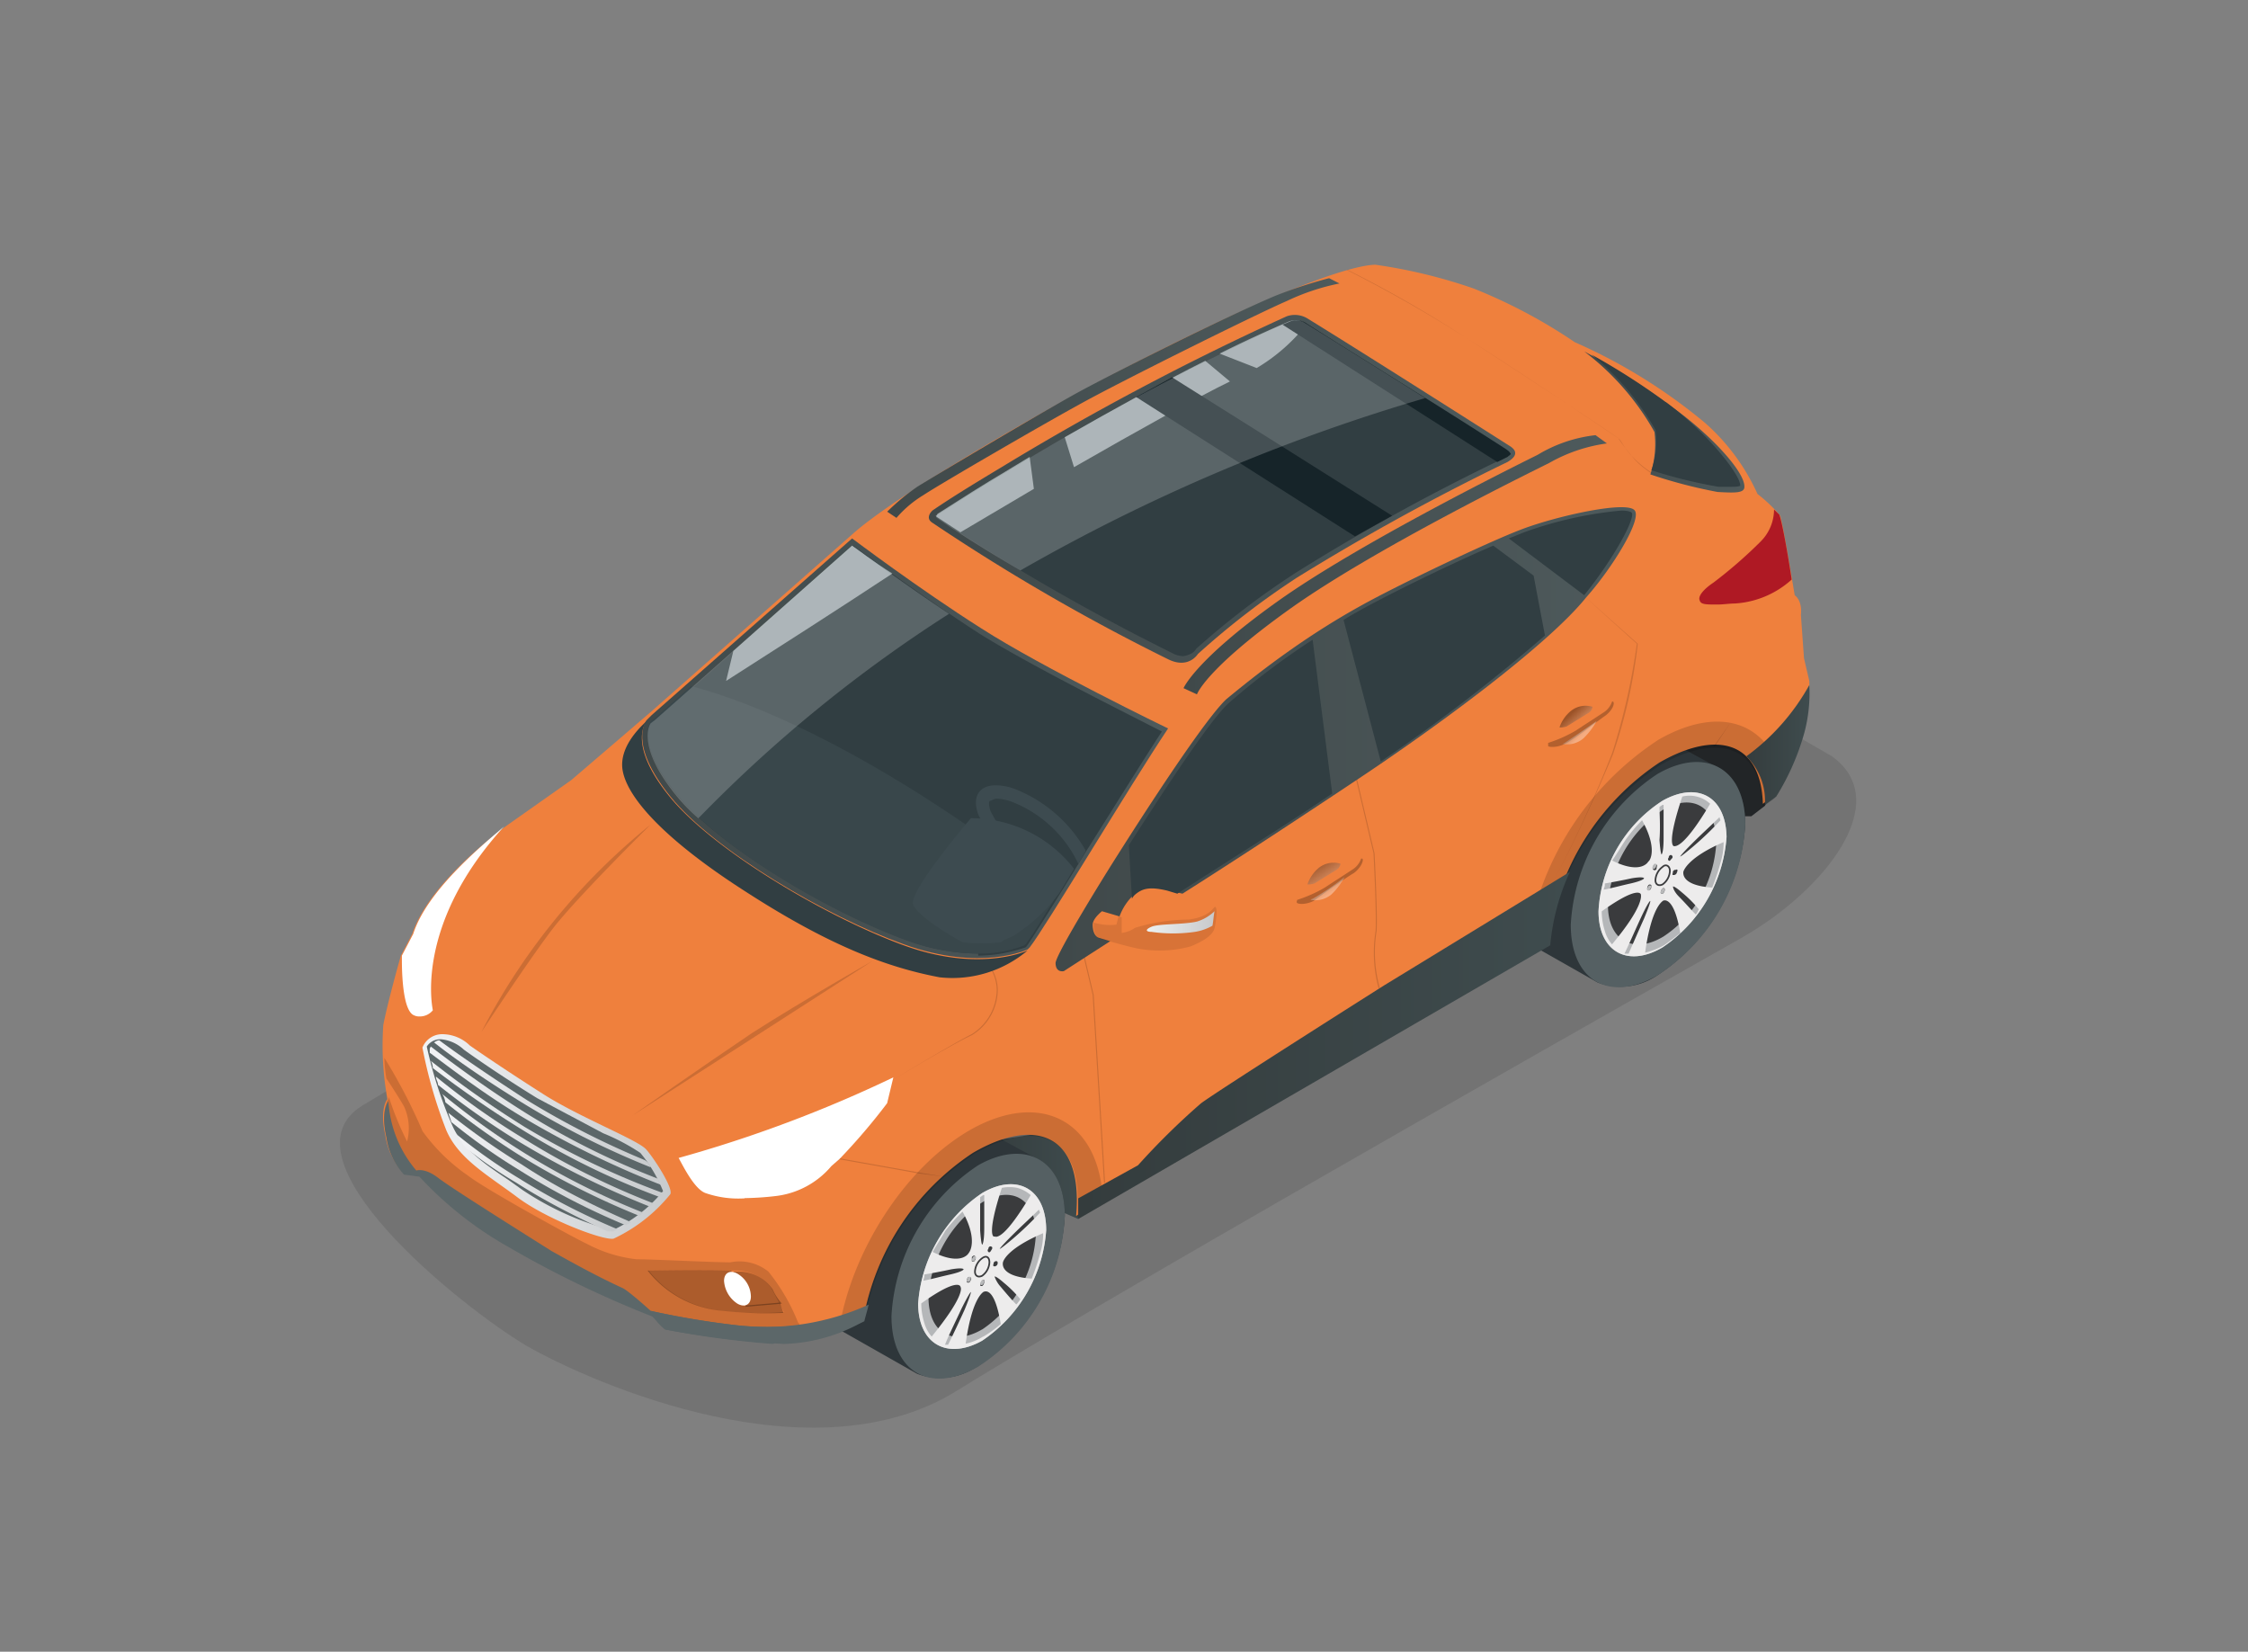 <svg id="Layer_1" data-name="Layer 1" xmlns="http://www.w3.org/2000/svg" xmlns:xlink="http://www.w3.org/1999/xlink" viewBox="0 0 848 623"><rect x="0" y="0" width="848" height="623" fill="#808080" stroke="none"/><defs><style>.cls-1,.cls-14,.cls-15,.cls-16,.cls-17,.cls-18,.cls-26,.cls-3,.cls-48{isolation:isolate;}.cls-1{opacity:0.28;}.cls-2{fill:#5c6769;}.cls-3{opacity:0.1;}.cls-4{fill:#222527;}.cls-5{fill:url(#linear-gradient);}.cls-6{fill:#2e363a;}.cls-7{fill:#556063;}.cls-8{fill:#3a3b3d;}.cls-9{fill:#b5b7b9;}.cls-10{fill:#edecec;}.cls-11{fill:none;stroke:#3a3b3d;stroke-miterlimit:10;stroke-width:0.63px;}.cls-12{fill:#b8b9ba;}.cls-13{fill:#ef803d;}.cls-14{opacity:0.15;}.cls-15{opacity:0.14;}.cls-16{opacity:0.25;}.cls-17,.cls-18,.cls-19{opacity:0.35;}.cls-17{fill:url(#linear-gradient-2);}.cls-18{fill:url(#linear-gradient-3);}.cls-20{fill:url(#linear-gradient-4);}.cls-21{fill:url(#linear-gradient-5);}.cls-22{fill:url(#linear-gradient-6);}.cls-23{fill:#313e42;}.cls-24{fill:url(#linear-gradient-7);}.cls-25{fill:#39474b;}.cls-26,.cls-46{fill:#c4cfd2;}.cls-26,.cls-45{opacity:0.7;}.cls-27{fill:#3d4b50;}.cls-28{fill:url(#linear-gradient-8);}.cls-29{fill:url(#linear-gradient-9);}.cls-30{fill:url(#linear-gradient-10);}.cls-31{fill:url(#linear-gradient-11);}.cls-32{fill:url(#linear-gradient-12);}.cls-33{fill:url(#linear-gradient-13);}.cls-34{fill:url(#linear-gradient-14);}.cls-35{fill:url(#linear-gradient-15);}.cls-36{fill:url(#linear-gradient-16);}.cls-37{fill:url(#linear-gradient-17);}.cls-38{fill:url(#linear-gradient-18);}.cls-39{fill:url(#linear-gradient-19);}.cls-40{fill:url(#linear-gradient-20);}.cls-41,.cls-48{fill:#fff;}.cls-42{fill:#af1924;}.cls-43{fill:url(#linear-gradient-21);}.cls-44{fill:url(#linear-gradient-22);}.cls-47{fill:#162429;}.cls-48{opacity:0.2;}</style><linearGradient id="linear-gradient" x1="369.73" y1="639.56" x2="409.38" y2="639.56" gradientTransform="matrix(1, 0, 0, -1, 0, 1082)" gradientUnits="userSpaceOnUse"><stop offset="0" stop-color="#343c3d"/><stop offset="1" stop-color="#3f4c4e"/></linearGradient><linearGradient id="linear-gradient-2" x1="598.98" y1="806.56" x2="593.03" y2="813.12" gradientTransform="matrix(1, 0, 0, -1, 0, 1082)" gradientUnits="userSpaceOnUse"><stop offset="0" stop-color="#fff"/><stop offset="1" stop-color="#010101"/></linearGradient><linearGradient id="linear-gradient-3" x1="596.82" y1="804.6" x2="590.87" y2="811.17" xlink:href="#linear-gradient-2"/><linearGradient id="linear-gradient-4" x1="503.49" y1="746.07" x2="496.72" y2="756.5" xlink:href="#linear-gradient-2"/><linearGradient id="linear-gradient-5" x1="501.95" y1="745.06" x2="495.25" y2="755.55" xlink:href="#linear-gradient-2"/><linearGradient id="linear-gradient-6" x1="597.59" y1="922.83" x2="657.93" y2="922.83" gradientTransform="matrix(1, 0, 0, -1, 0, 1082)" gradientUnits="userSpaceOnUse"><stop offset="0" stop-color="#40494a"/><stop offset="1" stop-color="#4e5a5c"/></linearGradient><linearGradient id="linear-gradient-7" x1="242.24" y1="799.75" x2="440.62" y2="799.75" xlink:href="#linear-gradient-6"/><linearGradient id="linear-gradient-8" x1="398.16" y1="803.17" x2="617.34" y2="803.17" xlink:href="#linear-gradient-6"/><linearGradient id="linear-gradient-9" x1="335.03" y1="931.89" x2="505.64" y2="931.89" xlink:href="#linear-gradient-6"/><linearGradient id="linear-gradient-10" x1="446.21" y1="868.98" x2="605.91" y2="868.98" xlink:href="#linear-gradient-6"/><linearGradient id="linear-gradient-11" x1="159.29" y1="653.36" x2="252.9" y2="653.36" gradientTransform="matrix(1, 0, 0, -1, 0, 1082)" gradientUnits="userSpaceOnUse"><stop offset="0" stop-color="#f2f3f5"/><stop offset="1" stop-color="#c8cbcd"/></linearGradient><linearGradient id="linear-gradient-12" x1="163.76" y1="665.65" x2="245.56" y2="665.65" xlink:href="#linear-gradient-11"/><linearGradient id="linear-gradient-13" x1="161.73" y1="661.17" x2="249.43" y2="661.17" xlink:href="#linear-gradient-11"/><linearGradient id="linear-gradient-14" x1="162.68" y1="656.11" x2="249.97" y2="656.11" xlink:href="#linear-gradient-11"/><linearGradient id="linear-gradient-15" x1="164.3" y1="651.44" x2="246.49" y2="651.44" xlink:href="#linear-gradient-11"/><linearGradient id="linear-gradient-16" x1="166.26" y1="646.37" x2="242.39" y2="646.37" xlink:href="#linear-gradient-11"/><linearGradient id="linear-gradient-17" x1="168.56" y1="641.11" x2="237.92" y2="641.11" xlink:href="#linear-gradient-11"/><linearGradient id="linear-gradient-18" x1="171.95" y1="635.86" x2="232.98" y2="635.86" xlink:href="#linear-gradient-11"/><linearGradient id="linear-gradient-19" x1="658.42" y1="801.01" x2="682.44" y2="801.01" xlink:href="#linear-gradient"/><linearGradient id="linear-gradient-20" x1="406.73" y1="687.66" x2="592.41" y2="687.66" xlink:href="#linear-gradient"/><linearGradient id="linear-gradient-21" x1="432.81" y1="734.11" x2="458.12" y2="734.11" gradientTransform="matrix(1, 0, 0, -1, 0, 1082)" gradientUnits="userSpaceOnUse"><stop offset="0" stop-color="#ecf1f1"/><stop offset="1" stop-color="#c8c9cb"/></linearGradient><linearGradient id="linear-gradient-22" x1="351" y1="897.59" x2="572.14" y2="897.59" xlink:href="#linear-gradient-6"/></defs><path class="cls-1" d="M191.33,439.13a9.69,9.69,0,0,0-.78-7.4c-.78-1.56-2.73-4.28-3.9-6.23.39,1.95.39,3.51.78,4.29l.39.38A52.51,52.51,0,0,0,191.33,439.13Z"/><path class="cls-2" d="M187.43,429.79s-2,1.94-.39,7.79a16.06,16.06,0,0,0,3.9,8.18l3.11.38-.39-1.55C189.77,440.69,187.82,435.63,187.43,429.79Z"/><path class="cls-3" d="M691.08,285.28l-155.81-90S224.44,364,136.8,416.93c-32.72,19.87,37,76,61.93,90.76C224.05,522.1,307,558.33,361.16,524.44c66.6-41.29,295.64-170.61,295.64-170.61,31.55-17.92,58-51.42,34.28-68.55Z"/><path class="cls-4" d="M659.52,278.26,626,280.6l26.09,27.27h8.57l5.07-3.9,1.55-3.11Z"/><path class="cls-5" d="M407.51,425.11,369.73,431,395,454.71l11.69,5.07,2.73-5.07Z"/><path class="cls-6" d="M401.67,458.61c0-11.3-4.29-18.7-10.91-21.81l-23-12.47c-6.62.39-13.64,1.95-19.48,5.46-18.69,10.9-35.83,28.82-39.34,51.8,0,1.17.39,13.63,0,15.58l37,21a24.64,24.64,0,0,0,22.6-2.73A72.36,72.36,0,0,0,401.67,458.61Z"/><path class="cls-7" d="M401.67,458.61A71.37,71.37,0,0,1,369,515.48c-18.31,10.52-32.72,1.95-32.72-19.09A73,73,0,0,1,369,439.52C386.86,429.4,401.67,437.58,401.67,458.61Z"/><path class="cls-8" d="M391.93,465.23c0-13.63-9.35-19.09-21.43-12.46a47.29,47.29,0,0,0-21.42,37c0,13.63,9.74,19.09,21.42,12.46A47.25,47.25,0,0,0,391.93,465.23Z"/><path class="cls-9" d="M370.5,450a54.94,54.94,0,0,0-24.15,41.68c0,15.19,10.91,21.42,24.15,14a54.88,54.88,0,0,0,24.15-41.68C394.65,448.48,383.75,442.25,370.5,450Zm0,51.42c-11.29,6.62-20.25,1.16-20.25-12.08a46.21,46.21,0,0,1,20.25-35.83c11.3-6.63,20.26-1.17,20.26,12.07A46.21,46.21,0,0,1,370.5,501.46Z"/><path class="cls-10" d="M370.5,450a54.94,54.94,0,0,0-24.15,41.68c0,15.19,10.91,21.42,24.15,14a54.88,54.88,0,0,0,24.15-41.68C394.65,448.48,383.75,442.25,370.5,450Zm21.82,7.4a123.91,123.91,0,0,1-10.13,9.74c-5.06,4.28-5.06,3.89-5.06,3.89s0-.39,4.67-5.06c3.51-3.51,7.79-7.4,10.13-9.74C391.93,456.66,392.32,457.05,392.32,457.44Zm-14.41-9.35a14.72,14.72,0,0,1,5.84,0,12.8,12.8,0,0,1,5.06,2.73c-9.74,16.36-12.85,16-13.63,15.58C374.79,466.79,372.06,466,377.91,448.09Zm-1.56,28.44a1.25,1.25,0,0,1-1.17,1.17c-.39,0-.78-.39-.39-.78a1,1,0,0,1,1.17-1.17C376.35,475.75,376.35,476.14,376.35,476.53Zm-3.51-5.46c0-.78.78-1.16,1.17-.78.39,0,.39.78,0,1.17-.39.78-.78,1.17-1.17.78A.73.73,0,0,1,372.84,471.07Zm-3.11-19.47,1.16-.78h.39v12.46c0,5.85-.78,6.24-.78,6.24s-.39,0-.77-5.46V451.6Zm1.55,31.94a2,2,0,0,1-.78,1.56c-.39,0-.77,0-.77-.39a2.94,2.94,0,0,1,.77-1.56C371.28,482.37,371.28,482.76,371.28,483.54Zm-4.67-9.35c.39-.39.78-.78,1.17-.39a1.19,1.19,0,0,1,0,1.56.75.75,0,0,1-1.17.39Zm-10.13-9.74a61.34,61.34,0,0,1,6.62-7.4c5.85,10.52,2.73,15.19,2.34,15.58-.39.78-3.5,4.68-13.63-.39C353.37,469.52,354.92,467.18,356.48,464.45Zm9.35,19.09a.73.73,0,0,1-1.17,0,2.34,2.34,0,0,1,.39-1.56.73.73,0,0,1,1.17,0C366.61,482.37,366.22,482.76,365.83,483.54Zm-17.14-2v-.78c2.34-.39,6.62-1.17,10.13-1.95,4.67-.77,4.67,0,4.67,0s0,.78-5.06,1.95c-3.51.78-7.79,1.95-10.13,2.34Zm2.73,22.59a12.8,12.8,0,0,1-2.73-5.06,24.43,24.43,0,0,1-1.17-7.4c13.64-9.74,14.8-6.62,14.8-6.23C362.71,485.88,363.49,489.38,351.42,504.18Zm6.23,3.12h-1.17c1.17-3.12,3.9-8.57,6.23-13.63,3.12-6.24,3.51-6.24,3.51-6.24s.39,0-2.34,6.63c-1.94,4.28-4.67,10.12-6.23,13.24Zm13.24-3.12a19.73,19.73,0,0,1-6.62,2.73c2.34-16.75,6.23-19.09,6.62-19.48.78-.39,4.29-1.94,6.63,12.08A48.72,48.72,0,0,1,370.89,504.18Zm12.86-12.46-.39.39c-1.56-1.56-3.9-4.29-5.84-6.62a11.24,11.24,0,0,1-2.34-3.9s.39-.39,3.5,2.34a45,45,0,0,1,6.24,6.23Zm5.45-9.35c-11.68-.78-10.91-5.45-10.91-5.84,0-.78,1.56-5.46,15.2-11.3a25.08,25.08,0,0,1-1.17,7.79,87.6,87.6,0,0,1-3.12,9.35Z"/><path class="cls-11" d="M373.23,476.14a6.65,6.65,0,0,1-2.73,5.06c-1.55.78-2.72,0-2.72-1.56a6.68,6.68,0,0,1,2.72-5.06C372.06,473.41,373.23,474.19,373.23,476.14Z"/><path class="cls-12" d="M370.5,484.71c-.39,0-.77,0-.77-.39a2.94,2.94,0,0,1,.77-1.56c.39,0,.78,0,.78.39A2,2,0,0,1,370.5,484.71Z"/><path class="cls-12" d="M365.44,483.54c-.39,0-.78,0-.78-.39a2,2,0,0,1,.78-1.56c.39,0,.78,0,.78.39A1.56,1.56,0,0,1,365.44,483.54Z"/><path class="cls-12" d="M367.39,475.75c-.39,0-.78,0-.78-.39a2,2,0,0,1,.78-1.56c.39,0,.78,0,.78.39A3,3,0,0,1,367.39,475.75Z"/><path class="cls-6" d="M658.36,311c0-11.29-4.29-19.08-10.91-21.81l-23-12.46A38.69,38.69,0,0,0,605,282.16C586.3,293.07,569.16,311,565.65,334c0,1.17.39,13.64,0,15.59l37,21a24.56,24.56,0,0,0,22.59-2.73A74,74,0,0,0,658.36,311Z"/><path class="cls-7" d="M658.36,311a72.34,72.34,0,0,1-33.11,56.87c-18.31,10.52-32.72,1.95-32.72-19.08a72.94,72.94,0,0,1,32.72-56.87C643.55,281.38,658.36,290,658.36,311Z"/><path class="cls-8" d="M648.62,317.6c0-13.63-9.35-19.08-21.43-12.46a47.9,47.9,0,0,0-21.42,37c0,13.64,9.35,19.09,21.42,12.47A46.26,46.26,0,0,0,648.62,317.6Z"/><path class="cls-9" d="M627.19,302A52.8,52.8,0,0,0,603,343.7c0,15.19,10.91,21.43,24.15,13.64a54.88,54.88,0,0,0,24.15-41.68C651,300.47,640.44,294.62,627.19,302Zm0,51.42c-11.29,6.62-20.64,1.17-20.64-12.07a46.62,46.62,0,0,1,20.64-35.84c11.3-6.62,20.26-1.17,20.26,12.07C646.67,332.41,639.27,345.65,627.19,353.44Z"/><path class="cls-10" d="M627.19,302A52.8,52.8,0,0,0,603,343.7c0,15.19,10.91,21.43,24.15,13.64a54.88,54.88,0,0,0,24.15-41.68C651,300.47,640.44,294.62,627.19,302Zm21.82,7.4a122.26,122.26,0,0,1-10.13,9.74c-5.06,4.29-5.06,3.9-5.06,3.9s0-.39,4.67-5.07c3.51-3.5,7.79-7.4,10.13-9.73Zm-14.41-8.95a11.46,11.46,0,0,1,10.51,2.72c-9.74,16.36-12.85,16-13.63,16C631.09,319.16,628.75,318,634.6,300.47Zm-2,28.43a1.25,1.25,0,0,1-1.17,1.17c-.39,0-.78,0-.39-.78a1,1,0,0,1,1.17-1.17C632.65,327.73,633,328.12,632.65,328.9Zm-3.12-5.45c0-.78.78-1.17,1.17-.78a.73.73,0,0,1,0,1.17c-.39.39-.78,1.17-1.17.78A.73.73,0,0,1,629.53,323.45ZM626,304.36l1.16-.78h.39v12.47c0,5.84-.77,6.23-.77,6.23s-.39,0-.78-5.45c.39-5.07,0-10.13,0-12.47ZM628,335.52a2,2,0,0,1-.78,1.56c-.38,0-.77,0-.77-.39a2.05,2.05,0,0,1,.77-1.56C627.58,334.74,628,335.13,628,335.52Zm-4.28-9c.39-.39.78-.78,1.17-.39s0,.78,0,1.56a.75.75,0,0,1-1.17.39A1.19,1.19,0,0,1,623.69,326.56Zm-10.52-9.73a57.76,57.76,0,0,1,6.23-7.41c5.85,10.52,3.12,15.2,2.34,15.59-.39.77-3.5,4.67-13.63-.39,1.95-2.73,3.5-5.46,5.06-7.79Zm9.35,18.69a.73.73,0,0,1-1.17,0,2.34,2.34,0,0,1,.39-1.56.73.73,0,0,1,1.17,0C622.91,334.74,622.91,335.13,622.52,335.52ZM605.38,334v-.77c2.34-.39,6.62-1.17,10.13-1.95,4.67-.78,4.67,0,4.67,0s0,.78-5.06,1.95c-3.51.77-7.79,1.94-10.13,2.33C605,335.13,605.38,334.35,605.38,334Zm2.73,22.21a12.84,12.84,0,0,1-2.73-5.07,24.38,24.38,0,0,1-1.17-7.4C617.85,334,619,337.08,619,337.47S620.18,341.75,608.11,356.17Zm6.23,3.5h-1.56c1.56-3.11,3.9-8.57,6.24-13.63,3.11-6.62,3.5-6.23,3.5-6.23s.39,0-2.34,6.62c-1.94,4.28-4.28,9.74-5.84,13.24Zm13.24-3.11a26.24,26.24,0,0,1-7,2.72c2.34-16.75,6.24-19.08,6.62-19.47s4.29-1.95,6.63,12.07c-2,1.56-3.9,3.12-6.24,4.68Zm12.47-12.08-.39.39c-1.56-1.56-3.9-4.28-6.23-6.62s-2.34-3.9-2.34-3.9.39-.39,3.51,2.34a46.56,46.56,0,0,1,6.23,6.23Zm5.84-9.74c-11.68-.78-10.9-5.45-10.9-5.84s1.55-5.45,15.19-11.3a25.15,25.15,0,0,1-1.17,7.8,87.44,87.44,0,0,1-3.12,9.34Z"/><path class="cls-11" d="M629.92,328.51a6.63,6.63,0,0,1-2.73,5.06c-1.55.78-2.72,0-2.72-1.55a6.69,6.69,0,0,1,2.72-5.07C628.36,325.78,629.92,326.56,629.92,328.51Z"/><path class="cls-12" d="M627.19,337.08c-.38,0-.77,0-.77-.39a2.05,2.05,0,0,1,.77-1.56c.39,0,.78,0,.78.39A2,2,0,0,1,627.19,337.08Z"/><path class="cls-12" d="M622.13,335.91c-.39,0-.78,0-.78-.39a2,2,0,0,1,.78-1.56c.39,0,.78,0,.78.39A3,3,0,0,1,622.13,335.91Z"/><path class="cls-12" d="M624.08,327.73c-.39,0-.78,0-.78-.39a3,3,0,0,1,.78-1.56c.39,0,.78,0,.78.39A2,2,0,0,1,624.08,327.73Z"/><path class="cls-13" d="M682.51,256.84l-2-8.57-1.17-16.36s.78-5.06-2.34-7.4c0,0-4.28-26.1-5.45-30a56.27,56.27,0,0,0-8.57-8.18,79.15,79.15,0,0,0-19.87-26.88,206.53,206.53,0,0,0-49.07-30.38,199.29,199.29,0,0,0-38.18-20.26,197,197,0,0,0-37-8.95C515.4,99.87,501,101.42,450,126s-112.19,60.77-128.54,75.57l-76,67-30,25.7L191.72,311s-29.61,21-36.23,41.29l-4.28,8.18s-4.68,16.36-6.62,26.1a113.41,113.41,0,0,0,1.55,28s-3.11,3.51-.78,13.64a26.19,26.19,0,0,0,6.63,14l5.84.78a137.81,137.81,0,0,0,33.5,26.49A396.78,396.78,0,0,0,246.25,496a16.75,16.75,0,0,0,4.28,4.68,353.11,353.11,0,0,0,44.8,5.45,64,64,0,0,0,28-7.4l2.34-1.17A95.38,95.38,0,0,1,367,434.85c23.37-13.63,41.68-7.4,38.95,23.76L582,356.56l2-1.17A95.59,95.59,0,0,1,626,287.61c21-12.07,38.17-8.57,39,15.58l4.28-3.11a92.12,92.12,0,0,0,10.52-23.76c2.34-5.85,2.73-12.47,2.73-19.48Z"/><path class="cls-14" d="M416.47,446.14l-4.29-70.89-3.5-14.8h.39l3.5,14.8,4.29,70.89Z"/><path class="cls-14" d="M520.08,372.92a51.34,51.34,0,0,1-1.17-21.82c.39-6.62-.78-28.82-.78-29.21l-6.62-28.05h.39l6.62,28.05s1.17,22.59.78,29.21a49.87,49.87,0,0,0,1.17,21.43Z"/><path class="cls-15" d="M585.52,333.19a464.3,464.3,0,0,0,22.59-49.08,245,245,0,0,0,9.35-41.29l-20.65-18.7,21,18.7a195.66,195.66,0,0,1-9.35,41.68C601.49,301.25,594.09,317.22,585.52,333.19Z"/><path class="cls-15" d="M646.28,281.77h.39l6.23-9.35,22.21-53-22.21,53Z"/><path class="cls-15" d="M615.51,171.93a72.12,72.12,0,0,1-5.06-6.63s-31.56-21.42-57.26-37.78a461.06,461.06,0,0,0-44.8-25.71H508a517.68,517.68,0,0,1,45.19,25.71c25.32,16.36,56.48,37,57.26,37.78,1.16.78,2.33,3.9,5.06,6.63,2,2.72,4.67,4.67,7.4,6.62v-.39A37.27,37.27,0,0,1,615.51,171.93Z"/><path class="cls-14" d="M335.06,408.36s23.76-14.41,31.55-18.31A20.26,20.26,0,0,0,376,373.31,16.13,16.13,0,0,0,374,365.9h.39a16.13,16.13,0,0,1,2,7.41,20.28,20.28,0,0,1-9.74,17.13C358.82,394,335.06,408.36,335.06,408.36Z"/><path class="cls-14" d="M356.09,443.81l-9.35-1.56L314,436.41v.39l32.72,5.84Z"/><path class="cls-14" d="M238.46,420.83l90.76-58.43s-26.1,14.8-45.58,27.27C264.56,402.52,238.46,420.83,238.46,420.83Z"/><path class="cls-14" d="M181.59,389.28A243.75,243.75,0,0,1,245.47,311s-28.05,27.66-37,39.34S181.59,389.28,181.59,389.28Z"/><path class="cls-1" d="M294.16,491.33l-13.63,1.17-.78-2.34-3.9-10.91c-8.57-.39-31.55,0-31.55,0a39.94,39.94,0,0,0,28.44,15.19,145.87,145.87,0,0,0,22.59.78C295.72,495.22,294.94,493.67,294.16,491.33Z"/><path class="cls-14" d="M301.17,499.12a74.94,74.94,0,0,0-11.3-19.48,17.35,17.35,0,0,0-14.41-3.5c-6.23,0-29.6-1.17-35.44-1.17a52.54,52.54,0,0,1-18.7-5.84c-4.28-1.95-37.78-20.26-44.79-25.71a70,70,0,0,1-17.14-16.75A206.87,206.87,0,0,0,145,399a47.81,47.81,0,0,0,.77,7.79c2.34,3.51,5.07,7.79,6.63,10.52a19.59,19.59,0,0,1,1.16,13.24,115.4,115.4,0,0,1-6.62-16l-.39-.77v.77s-3.11,3.51-.78,13.64a26.19,26.19,0,0,0,6.63,14l5.84.78a137.81,137.81,0,0,0,33.5,26.49A396.78,396.78,0,0,0,246.64,496a16.75,16.75,0,0,0,4.28,4.68,352.89,352.89,0,0,0,44.8,5.45h4.67l1.17-7Zm-28-4.68a39.84,39.84,0,0,1-28.44-15.19s25.71-.39,32.72,0A16.6,16.6,0,0,1,291,485.88c1.56,3.11,3.12,5.84,4.68,8.95a109.38,109.38,0,0,1-22.59-.39Z"/><path class="cls-14" d="M416.08,453.94c-.78-30.78-23-43.24-50.25-27.66-24.93,14.41-45.18,46.74-49.47,76.34a25.4,25.4,0,0,0,7.4-3.5L326.1,498a95.38,95.38,0,0,1,41.29-62.71c23.37-13.63,41.68-7.4,38.95,23.76Z"/><path class="cls-14" d="M625.64,279a112.17,112.17,0,0,0-50.25,82.58l6.62-3.9,2-1.16A95.59,95.59,0,0,1,626,288.78c21-12.07,38.17-8.57,39,15.58l4.28-3.11s1.56-2.34,3.51-5.85C668.09,272.81,649.4,265.41,625.64,279Z"/><path class="cls-1" d="M291.43,486.26a15.63,15.63,0,0,0-13.63-6.62h-1.17l3.9,10.91.78,2.34,13.63-1.17A21.48,21.48,0,0,1,291.43,486.26Z"/><path class="cls-16" d="M605.38,270.08c2.73-1.94,3.9-4.67,3.12-5.45h-.39a7.85,7.85,0,0,1-3.51,4.29c-3.5,2.33-6.62,4.28-10.12,6.62A51.63,51.63,0,0,1,584,280.21v1.17c0,.39,3.11.78,6.23-.78C593.7,279,603.05,271.64,605.38,270.08Z"/><path class="cls-16" d="M510.73,329.29c2.73-2,3.9-5.06,3.12-5.45h-.39a7.86,7.86,0,0,1-3.51,4.28c-3.5,2.34-6.62,4.29-10.13,6.62a50.81,50.81,0,0,1-10.51,4.68c0,.39-.39.78,0,1.17s3.11.78,6.23-.78C498.65,337.47,508,330.85,510.73,329.29Z"/><path class="cls-17" d="M591,274l8.18-5.06a3.21,3.21,0,0,0,1.56-2.34,8.91,8.91,0,0,0-8.18,1.56,13.78,13.78,0,0,0-4.29,6.23A7.61,7.61,0,0,0,591,274Z"/><path class="cls-18" d="M590.19,280.21l-.78.39a9.52,9.52,0,0,0,7.79-2,27,27,0,0,0,5.07-6.62C598.37,274.76,592.53,278.65,590.19,280.21Z"/><g class="cls-19"><path class="cls-20" d="M495.93,333.19l8.18-5.07a3.21,3.21,0,0,0,1.56-2.34,9,9,0,0,0-8.18,1.56,13.88,13.88,0,0,0-4.29,6.23,6.8,6.8,0,0,0,2.73-.38Z"/><path class="cls-21" d="M495.15,339a1.36,1.36,0,0,0-.78.39,9.53,9.53,0,0,0,7.79-1.95,26.93,26.93,0,0,0,5.06-6.62A95,95,0,0,1,495.15,339Z"/></g><path class="cls-22" d="M658,184c-.39,1.95-3.51,1.95-10.13,1.56a187.22,187.22,0,0,1-25.32-6.62,36.72,36.72,0,0,0,1.56-16,98.67,98.67,0,0,0-26.49-30.38,266.41,266.41,0,0,1,31.55,19.86c14.8,10.13,29.61,25.71,28.83,31.55Z"/><path class="cls-23" d="M628.36,151.67a264.4,264.4,0,0,0-28-17.92,99.71,99.71,0,0,1,24.15,28.44,33.82,33.82,0,0,1-1.56,15.19,184.59,184.59,0,0,0,25.32,6.23h5.06c2.73,0,3.12-.39,3.12-.39.39-3.5-11.3-19.08-28-31.55Z"/><path class="cls-24" d="M243.91,271.64s-7.4,8.57,9,28.83,58.82,45.18,88,55.7,46.74,1.94,46.74,1.94l.78-.77c5.84-7.41,37.4-60.38,52.2-82.58,0,0-47.52-23-70.51-37.78-23.37-14.81-48.68-33.89-48.68-33.89l-75.57,66.6Z"/><path class="cls-23" d="M369,359.67a78.51,78.51,0,0,1-26.88-5.06c-28.82-10.52-70.89-35.06-87.25-55.31-15.19-18.7-9.35-26.49-9-26.49l1.56-1.17,74.39-65.83c5.46,3.9,27.66,20.26,47.53,33.11,19.86,12.47,60,32.33,68.94,37-7.4,11.29-18.7,29.6-28.82,45.57-9.74,16-19.48,31.55-22.21,35.45l-.39.39A56.05,56.05,0,0,1,369,360.45Z"/><path class="cls-23" d="M387.64,358.5s-17.91,8.57-46.74-1.94-71.28-35.45-88-55.7-9-28.83-9-28.83c-3.5,3.12-10.52,10.52-9,18.7,2,10.9,17.14,26.87,46.36,45.57,30.77,19.87,52.58,28.44,73.22,32.33A43.93,43.93,0,0,0,387.64,358.5Z"/><path class="cls-25" d="M341.68,354.61a80.3,80.3,0,0,0,26.88,5.06,47.07,47.07,0,0,0,17.91-3.11l.39-.39c1.95-2.34,6.63-10.13,12.47-19.48-73.23-57.26-121.92-73.62-138.67-77.9L247,270.86,245.47,272s-5.84,7.79,9,26.49C270.79,319.55,312.86,344.09,341.68,354.61Z"/><path class="cls-26" d="M321.43,205.81l-44.8,39.73-2.73,11.3c18.31-11.69,43.24-27.66,62.72-40.51-7.4-4.67-12.86-9-15.19-10.52Z"/><path class="cls-27" d="M376,301.25a18.36,18.36,0,0,1,6.62,1.55,46.34,46.34,0,0,1,24.15,23l2.73-4.67v-.39a53,53,0,0,0-25.32-22.59,21.25,21.25,0,0,0-8.57-1.95c-6.23,0-9,4.29-6.62,10.91a53.2,53.2,0,0,0,26.87,26.1,22.52,22.52,0,0,0,4.68,1.55,42,42,0,0,1,2.72-4.28,22.4,22.4,0,0,1-5.45-1.56c-10.52-4.28-19.09-12.85-24.15-23-.78-2.34-.78-3.9,0-3.9C374.79,301.63,375.18,301.25,376,301.25Z"/><path class="cls-27" d="M366.22,308.65s-23,26.87-21.81,32.33c.78,3.11,9.35,9.34,18.69,14.41a42.33,42.33,0,0,0,7,.39,47.2,47.2,0,0,0,7.41-.39l1.16-.78,3.51-1.56a63.73,63.73,0,0,0,17.53-16.36l5.45-9a49.28,49.28,0,0,0-38.95-19.08Z"/><path class="cls-28" d="M616.68,192.57c-2.73-3.89-29.22,2-42.46,7S526.7,221,513.46,228.41c-18.31,10.12-35.06,22.2-51,35.44-10.91,10.52-44.4,64.27-44.4,64.27s-19.48,31.16-19.87,35.06c0,3.89,3.12,3.11,3.12,3.11L418.8,355l-3.89-1.17c-2-.39-2.73-2.73-2.73-5.06s3.51-5.07,3.51-5.07l6.62,1.95a21.16,21.16,0,0,1,5.84-8.57c2.73-2.34,5.46-3.12,12.08-1.56,1.95.39,3.89,1.17,5.84,1.56,23.37-14.8,49.86-32.33,65.05-42.46C542.28,274,584,243.21,598.37,225.29c9.74-10.91,21-29.21,18.31-32.72Z"/><path class="cls-23" d="M428.15,337.47c2.73-2.34,5.46-3.12,12.08-1.56l3.89,1.17c19.87-12.85,42.46-26.88,58.43-37.78l-7.4-58a274.45,274.45,0,0,0-31.94,24.15c-7.79,7.4-26.88,37-37.39,53.36L427,339a5.38,5.38,0,0,1,1.17-1.56Z"/><path class="cls-29" d="M501.38,104.93a175.56,175.56,0,0,0-20.25,6.62c-20.26,8.57-62.72,30-74.79,36.62S352.2,179.72,346,183.61A84.47,84.47,0,0,0,334.67,193l3.5,2.34a42.23,42.23,0,0,1,10.13-8.57c5.84-3.9,44-26.1,60.38-35.06s65.05-33.11,76.73-38.17a85,85,0,0,1,19.87-6.62Z"/><path class="cls-30" d="M601.88,164.14a53.66,53.66,0,0,0-21.82,7.4c-7.79,3.89-67,33.11-98.15,55.31s-35.45,32.72-35.45,32.72l5.06,2.33s3.12-9.34,34.67-31.94,90.37-51.41,98.16-55.31a60.45,60.45,0,0,1,21.81-7.4Z"/><path class="cls-31" d="M252.87,450.43c1.17-2.34-6.23-13.63-9-16.75-2.72-3.51-24.93-12.07-38.95-21s-23.76-15.58-27.66-18.31a15,15,0,0,0-10.51-4.29,8,8,0,0,0-7.4,5.07,176.33,176.33,0,0,0,9,31.16c4.67,10.91,16,17.14,26.87,25.32s32.33,16.36,36.23,15.58A60.43,60.43,0,0,0,252.87,450.43Z"/><path class="cls-2" d="M227.55,427.45a79.32,79.32,0,0,1,14,7.4,53.93,53.93,0,0,1,8.57,14.41,54.79,54.79,0,0,1-19.08,14.8,110.33,110.33,0,0,1-33.89-15.19L191.72,445c-9.35-6.24-17.14-11.69-21-20.26a158.52,158.52,0,0,1-9.73-30A6.05,6.05,0,0,1,166,392h.39a14.51,14.51,0,0,1,8.57,3.9c4.28,3.11,14.41,10.12,27.65,18.3"/><path class="cls-32" d="M245.47,440.3A317.89,317.89,0,0,1,198,416.54c-14-8.57-26.49-17.14-34.28-23.37.78-.39,1.17-.78,2-.78,7.79,5.84,19.86,14,33.11,22.59a317.83,317.83,0,0,0,44.4,22.6A5.19,5.19,0,0,1,245.47,440.3Z"/><path class="cls-33" d="M249.37,446.92a354.82,354.82,0,0,1-51.81-25.31c-12.46-7.41-24.15-16-35.45-24.54v-1.56l.39-.78c11.69,9,23.76,17.53,36.23,25.32a292.81,292.81,0,0,0,49.47,24.54Z"/><path class="cls-34" d="M250.14,450c-.39.39-.77,1.17-1.16,1.56a289.49,289.49,0,0,1-51.81-25.32,402,402,0,0,1-33.89-23.37,5.64,5.64,0,0,0-.78-2.73A384.37,384.37,0,0,0,198,425.11,306.06,306.06,0,0,0,250.14,450Z"/><path class="cls-35" d="M246.64,453.94l-1.56,1.16A332.58,332.58,0,0,1,196.39,431a296.23,296.23,0,0,1-31.16-21.81c0-1.17-.78-1.95-.78-3.12a282.5,282.5,0,0,0,33.11,23.38A289.87,289.87,0,0,0,246.64,453.94Z"/><path class="cls-36" d="M242.74,457.44l-1.55,1.17A300.6,300.6,0,0,1,196.39,436,289.31,289.31,0,0,1,168,415.76a7.4,7.4,0,0,0-1.17-3.11A281.24,281.24,0,0,0,242.74,457.44Z"/><path class="cls-37" d="M238.07,461l-1.95,1.16a266.43,266.43,0,0,1-40.51-21,227.13,227.13,0,0,1-25.32-17.92l-1.17-3.5a271.57,271.57,0,0,0,27.66,19.47C209.63,447.7,223.66,454.71,238.07,461Z"/><path class="cls-38" d="M233,463.67c-.39.39-1.17.39-1.56.78h-2.34c-11.69-5.45-23.37-11.29-34.28-18.31a158.29,158.29,0,0,1-18.69-12.85,27.61,27.61,0,0,1-3.9-5.45A201.83,201.83,0,0,0,196,444.59,255.09,255.09,0,0,0,233,463.67Z"/><path class="cls-3" d="M421.14,348.77a21.4,21.4,0,0,1-8.57-.78v1.17c0,2.33.78,4.67,2.73,5.06s9.74,2.73,13.63,3.5a44.68,44.68,0,0,0,20.26-.77c6.62-2.73,8.57-5.07,9-7s1.16-7,.38-7.79-1.16,3.51-10.12,4.68a71.22,71.22,0,0,0-20.26,3.11,11.45,11.45,0,0,1-5.06,1.95V346l-1.17-.39Z"/><path class="cls-2" d="M327.66,492.11a94.24,94.24,0,0,1-49.47,7.79,318.05,318.05,0,0,1-32.72-5.46s-8.18-7.4-10.52-8.56c-9.35-4.29-17.91-9-26.87-14-14.81-9.35-37.79-23.76-42.85-27.65s-8.18-2.73-8.18-2.73a44.1,44.1,0,0,1-10.52-26.1s-3.11,3.51-.78,13.64a26.19,26.19,0,0,0,6.63,14l5.84.78a137.77,137.77,0,0,0,33.5,26.48,395.69,395.69,0,0,0,54.92,26.49,16.75,16.75,0,0,0,4.28,4.68,352.89,352.89,0,0,0,44.8,5.45,64,64,0,0,0,28-7.4l2.34-1.17C326.49,496.39,327.27,494.06,327.66,492.11Z"/><path class="cls-39" d="M682.51,258.4a83.09,83.09,0,0,1-23.76,26.88,23.21,23.21,0,0,1,7,18.3l4.28-3.11a92.12,92.12,0,0,0,10.52-23.76A57.47,57.47,0,0,0,682.51,258.4Z"/><path class="cls-40" d="M592.14,328.9,522,371.75s-61.55,38.95-68.95,44.4a269.21,269.21,0,0,0-23.76,23.37L406.73,452v7.79L582.79,357.72l2-1.16a83,83,0,0,1,7.4-27.66Z"/><path class="cls-2" d="M250.92,501.46a351.26,351.26,0,0,0,40.51,5.45,17.28,17.28,0,0,0,10.13-7,117,117,0,0,1-23.37,0,318.05,318.05,0,0,1-32.72-5.46l.78,2.34Z"/><path class="cls-41" d="M155.88,352.27l-4.28,8.18V362c0,5.45.39,19.48,4.67,21a4.24,4.24,0,0,0,1.95.39,6.29,6.29,0,0,0,5.06-2.33c-.78-3.9-5.45-33.89,26.88-69.34C183.93,317.22,161.33,335.13,155.88,352.27Z"/><path class="cls-41" d="M280.92,452A37.86,37.86,0,0,1,266.11,450c-4.28-1.56-8.57-10.52-10.12-13.24a493.9,493.9,0,0,0,81-30.39l-2.34,9.74a233.13,233.13,0,0,1-17.92,21l-3.11,2.72a32.37,32.37,0,0,1-21,11.3,110.05,110.05,0,0,1-11.68.78Z"/><path class="cls-41" d="M283.25,489c0,3.12-2.33,4.29-5.06,2.73a11.11,11.11,0,0,1-5.06-8.57c0-3.12,2.33-4.29,5.06-2.73A10.15,10.15,0,0,1,283.25,489Z"/><path class="cls-42" d="M675.88,218.67c-1.16-7.79-3.5-21.43-4.67-24.54l-2-1.95a17.12,17.12,0,0,1-5.06,12.08,172.19,172.19,0,0,1-17.92,15.58c-3.5,2.33-5.84,5.06-5.06,6.62.39,1.56,2.33,1.56,6.62,1.56,2.34,0,4.67-.39,6.62-.39a35.08,35.08,0,0,0,21.42-9Z"/><path class="cls-43" d="M450.74,351.49a19.39,19.39,0,0,0,6.63-2.33c.39-2,.39-3.51.78-5.46a16.57,16.57,0,0,1-6.63,3.9c-5.06,1.17-14.41.78-17.14,1.95s-1.94,1.94,0,1.94A57.48,57.48,0,0,0,450.74,351.49Z"/><path class="cls-23" d="M520.86,287.22a653.8,653.8,0,0,0,61.93-47.52l-4.28-22.59-15.2-11.3c-15.58,6.63-38.56,17.92-49.85,24.15-2,1.17-4.29,2.34-6.63,3.9Z"/><path class="cls-23" d="M597.59,224.51c11.3-14,19.48-29.21,17.92-31.16,0,0-.78-.78-3.9-.78A147,147,0,0,0,575,200.75l-5.84,2.34Z"/><path class="cls-44" d="M569.16,168c-25.71-16.36-57.65-36.61-76-47.91a9.21,9.21,0,0,0-7.79-.78,1011.72,1011.72,0,0,0-107.5,56.87c-9.74,5.84-18.7,11.3-26.1,16.36,0,0-3.12,2.73,0,4.67a772.78,772.78,0,0,0,88.81,51.42c7.79,3.9,11.29-1.95,11.29-1.95a299,299,0,0,1,37.4-28.82,873,873,0,0,1,79.46-43.63C569.16,173.87,574.61,171.15,569.16,168Z"/><path class="cls-23" d="M446.46,247.49a8.82,8.82,0,0,1-4.28-1.17,832.26,832.26,0,0,1-88.81-51,.38.38,0,0,1-.39-.39.84.84,0,0,1,.78-.78c8.56-5.45,17.13-10.91,25.7-16a999.57,999.57,0,0,1,106.73-56.87,5,5,0,0,1,2.34-.39,11.33,11.33,0,0,1,3.5.78c10.52,6.62,46.36,28.82,76,47.91,1.17.78,1.56,1.17,1.56,1.56l-1.17,1.17a785.31,785.31,0,0,0-79.46,43.62,302.12,302.12,0,0,0-37.79,28.83c-.78,1.55-2.72,2.33-4.67,2.72Z"/><path class="cls-26" d="M388.42,172.32l-9,5.45c-8.57,5.06-17.14,10.52-25.7,16-.39.39-.39.78-.78.78l.39.39,8.95,5.84L390,184.39Z"/><g class="cls-45"><path class="cls-46" d="M454.64,136.09c-16.36,8.18-33.89,17.92-53,28.82l3.5,11.3c23.76-13.63,47.52-26.88,58.82-32.33Z"/><path class="cls-46" d="M492,121.68a5.77,5.77,0,0,0-3.5-.78,5,5,0,0,0-2.34.39c-8.18,3.5-16.75,7.4-26.1,12.07l14,5.46a68.27,68.27,0,0,0,18.69-16.36Z"/></g><path class="cls-47" d="M428.54,149.72l82.58,52.59,14-7.79c-29.6-18.7-58.81-37-83-52.2Z"/><path class="cls-47" d="M568.38,169.59c-29.61-19.09-65.83-41.29-76-47.91a5.77,5.77,0,0,0-3.5-.78,5,5,0,0,0-2.34.39l-2.73,1.17,81,51.8,3.9-1.94c.39-.39,1.17-.78,1.17-1.17a4.67,4.67,0,0,0-1.56-1.56Z"/><path class="cls-48" d="M321.43,205.81,247,271.64l-1.56,1.17s-5.84,7.79,9,26.49a68.78,68.78,0,0,0,9,9.35A528.18,528.18,0,0,1,358,231.52c-16.36-10.9-32.33-22.59-36.61-25.71Z"/><path class="cls-48" d="M492,121.68a5.77,5.77,0,0,0-3.5-.78,5,5,0,0,0-2.34.39,999.57,999.57,0,0,0-106.73,56.87c-8.57,5.06-17.14,10.52-25.7,16-.39.39-.39.78-.78.78l.39.39C360,200,370.89,207,384.92,215.16a703.82,703.82,0,0,1,152.69-65C517.74,137.65,499,126,492,121.68Z"/></svg>